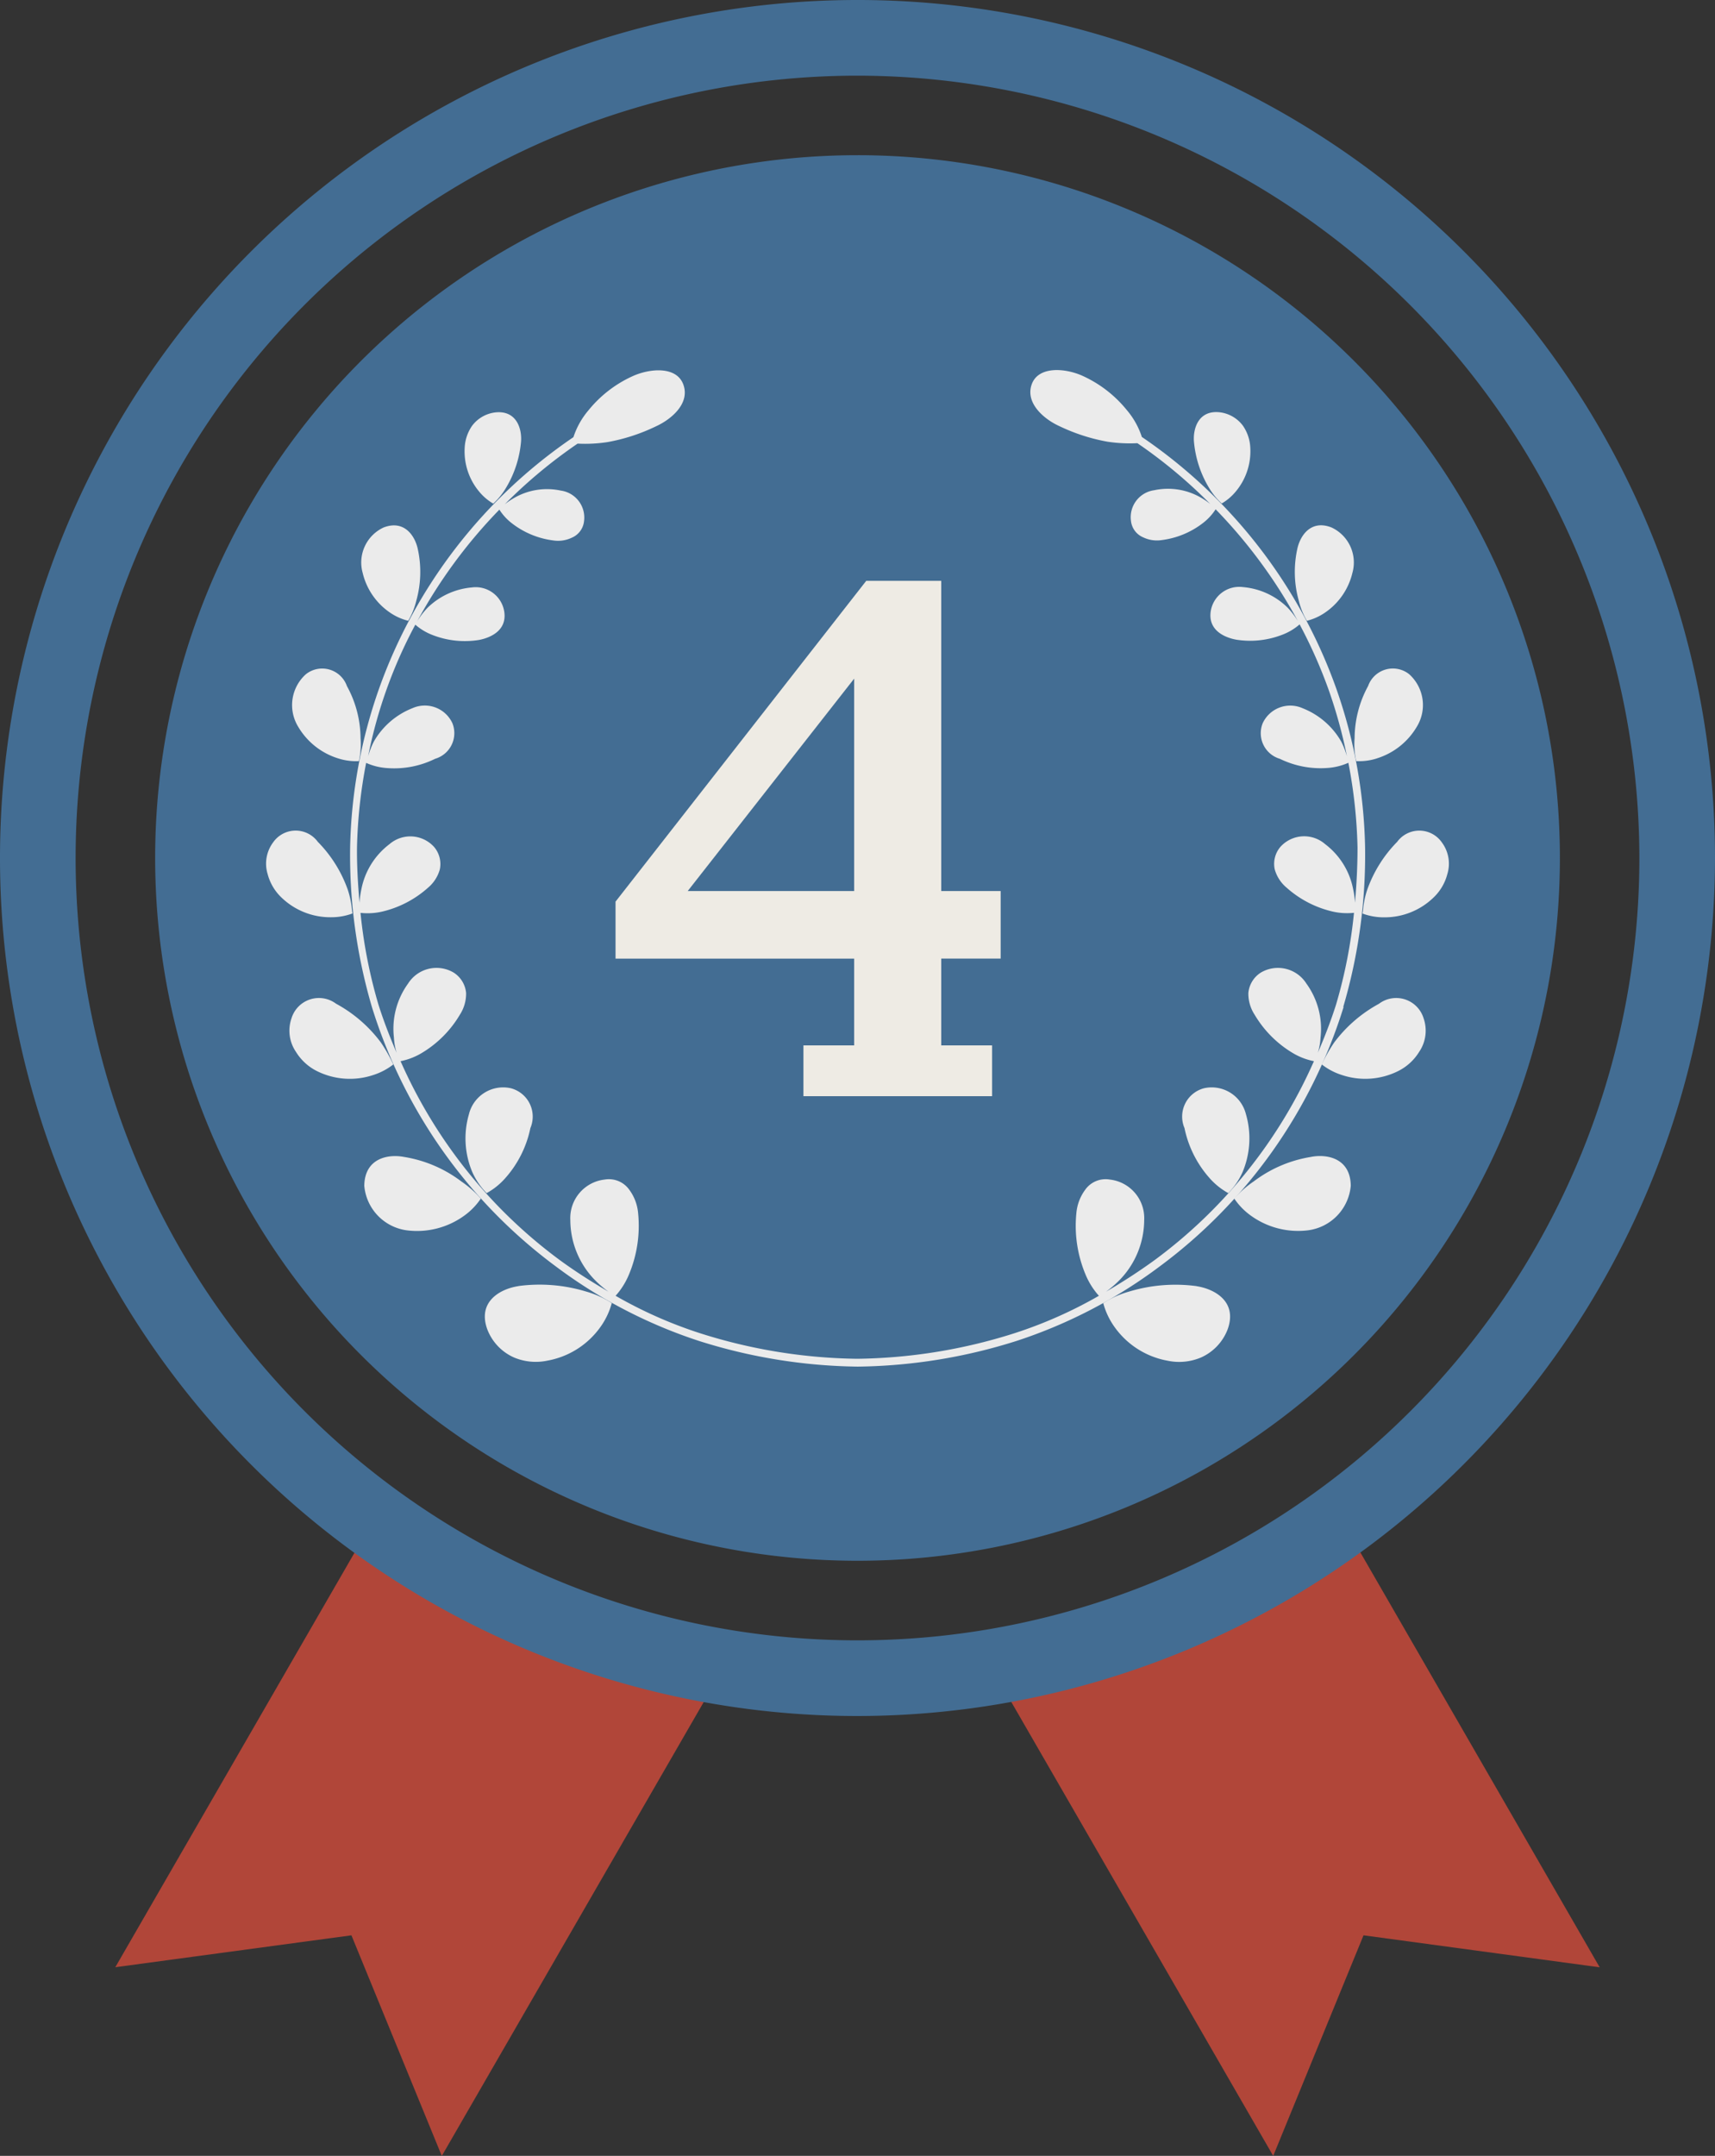 <svg xmlns="http://www.w3.org/2000/svg" xmlns:xlink="http://www.w3.org/1999/xlink" width="63.5" height="79.777" viewBox="0 0 63.5 79.777"><rect x="0" y="0" width="63.5" height="79.777" fill="#333333" stroke="none"/><defs><clipPath id="a"><path d="M0,0H63.5V79.777H0Z" fill="none"/></clipPath></defs><g clip-path="url(#a)"><path d="M6.209,98.081,14.952,96.9l3.346,8.164L29.1,86.356a29.518,29.518,0,0,1-12.986-5.428Z" transform="translate(-1.94 -25.285)" fill="#b14639"/><path d="M52.856,86.356l10.8,18.706L67,96.9l8.744,1.184-9.9-17.153a29.521,29.521,0,0,1-12.986,5.428" transform="translate(-16.514 -25.285)" fill="#b14639"/><path d="M31.75,63.5A31.75,31.75,0,1,1,63.5,31.749,31.786,31.786,0,0,1,31.75,63.5m0-60.7A28.95,28.95,0,1,0,60.7,31.749,28.982,28.982,0,0,0,31.75,2.8" fill="#436d93"/><path d="M60.367,34.359A26.006,26.006,0,1,1,34.36,8.353,26.006,26.006,0,0,1,60.367,34.359" transform="translate(-2.61 -2.61)" fill="#436d93"/><path d="M27.348,69.193c-.656.1-1.52.563-1.149,1.594a1.866,1.866,0,0,0,.994,1.047,2.077,2.077,0,0,0,1.226.117A3.078,3.078,0,0,0,30.4,70.69a2.729,2.729,0,0,0,.41-.872,3.573,3.573,0,0,0-.961-.428,5.917,5.917,0,0,0-2.5-.2" transform="translate(-8.158 -21.6)" fill="#ebebeb"/><path d="M25.2,59.493a3.2,3.2,0,0,0,.118,2.153,2.637,2.637,0,0,0,.532.783,2.567,2.567,0,0,0,.69-.554,4,4,0,0,0,.93-1.853,1.085,1.085,0,0,0-.73-1.476,1.305,1.305,0,0,0-1.541.947" transform="translate(-7.832 -18.278)" fill="#ebebeb"/><path d="M23.2,63.15a4.763,4.763,0,0,0-2.116-.9c-.584-.111-1.454.043-1.468,1.068a1.823,1.823,0,0,0,1.579,1.649,2.982,2.982,0,0,0,2.121-.542,2.48,2.48,0,0,0,.616-.635,4.1,4.1,0,0,0-.732-.639" transform="translate(-6.128 -19.439)" fill="#ebebeb"/><path d="M19.432,56.179a5.983,5.983,0,0,0-.457-.807,5.1,5.1,0,0,0-1.664-1.44,1.061,1.061,0,0,0-1.649.542,1.39,1.39,0,0,0,.164,1.239,1.923,1.923,0,0,0,.788.718,2.735,2.735,0,0,0,2.07.142,2.375,2.375,0,0,0,.749-.394" transform="translate(-4.869 -16.791)" fill="#ebebeb"/><path d="M17.528,47.768s-.017-.09-.031-.245a3.366,3.366,0,0,0-.139-.624,4.808,4.808,0,0,0-1.114-1.784,1.017,1.017,0,0,0-1.658.026,1.317,1.317,0,0,0-.2,1.165,1.835,1.835,0,0,0,.516.873,2.6,2.6,0,0,0,1.831.727,2.256,2.256,0,0,0,.795-.14" transform="translate(-4.477 -13.964)" fill="#ebebeb"/><path d="M17.439,39.3a2.162,2.162,0,0,0,.766.1,2.916,2.916,0,0,0,.06-.846,4.058,4.058,0,0,0-.505-1.932.971.971,0,0,0-1.52-.437,1.533,1.533,0,0,0-.287,1.938A2.616,2.616,0,0,0,17.439,39.3" transform="translate(-4.915 -11.235)" fill="#ebebeb"/><path d="M20.522,31.506a2.071,2.071,0,0,0,.67.3,2.731,2.731,0,0,0,.3-.747,3.94,3.94,0,0,0,.056-1.9c-.1-.485-.493-1.1-1.265-.807a1.427,1.427,0,0,0-.778,1.68,2.466,2.466,0,0,0,1.02,1.476" transform="translate(-6.077 -8.834)" fill="#ebebeb"/><path d="M26.085,25.564a2.59,2.59,0,0,0,.476-.593,3.969,3.969,0,0,0,.55-1.714c.031-.475-.174-1.143-.943-1.066a1.256,1.256,0,0,0-.873.5,1.552,1.552,0,0,0-.272.82,2.321,2.321,0,0,0,.531,1.605,1.968,1.968,0,0,0,.53.453" transform="translate(-7.818 -6.931)" fill="#ebebeb"/><path d="M62.873,69.193a5.917,5.917,0,0,0-2.5.2,3.559,3.559,0,0,0-.961.428,2.728,2.728,0,0,0,.41.872,3.078,3.078,0,0,0,1.977,1.26,2.077,2.077,0,0,0,1.226-.117,1.866,1.866,0,0,0,.994-1.047c.371-1.031-.493-1.493-1.149-1.594" transform="translate(-18.563 -21.6)" fill="#ebebeb"/><path d="M69.313,62.249a4.751,4.751,0,0,0-2.116.9,4.08,4.08,0,0,0-.733.639,2.487,2.487,0,0,0,.617.635,2.989,2.989,0,0,0,2.121.542,1.823,1.823,0,0,0,1.578-1.649c-.013-1.025-.884-1.179-1.467-1.068" transform="translate(-20.766 -19.439)" fill="#ebebeb"/><path d="M73.3,53.933a5.11,5.11,0,0,0-1.665,1.439,6.046,6.046,0,0,0-.457.807,2.356,2.356,0,0,0,.748.393,2.731,2.731,0,0,0,2.071-.142,1.916,1.916,0,0,0,.788-.717,1.393,1.393,0,0,0,.164-1.239,1.061,1.061,0,0,0-1.649-.542" transform="translate(-22.238 -16.791)" fill="#ebebeb"/><path d="M76.315,45.142a1.017,1.017,0,0,0-1.658-.026A4.809,4.809,0,0,0,73.544,46.9a3.366,3.366,0,0,0-.139.624c-.014.155-.031.245-.031.245a2.258,2.258,0,0,0,.8.14A2.6,2.6,0,0,0,76,47.18a1.828,1.828,0,0,0,.515-.873,1.315,1.315,0,0,0-.2-1.165" transform="translate(-22.925 -13.964)" fill="#ebebeb"/><path d="M73.762,39.3a2.618,2.618,0,0,0,1.487-1.179,1.534,1.534,0,0,0-.287-1.938.972.972,0,0,0-1.52.437,4.064,4.064,0,0,0-.5,1.932A2.916,2.916,0,0,0,73,39.4a2.162,2.162,0,0,0,.766-.1" transform="translate(-22.786 -11.235)" fill="#ebebeb"/><path d="M70.169,31.806a2.072,2.072,0,0,0,.67-.3,2.468,2.468,0,0,0,1.02-1.476,1.427,1.427,0,0,0-.778-1.68c-.772-.3-1.167.322-1.265.807a3.94,3.94,0,0,0,.056,1.9,2.731,2.731,0,0,0,.3.747" transform="translate(-21.784 -8.833)" fill="#ebebeb"/><path d="M65.382,62.428a2.638,2.638,0,0,0,.532-.783,3.207,3.207,0,0,0,.118-2.153,1.306,1.306,0,0,0-1.541-.946,1.084,1.084,0,0,0-.73,1.475,3.993,3.993,0,0,0,.93,1.853,2.576,2.576,0,0,0,.69.554" transform="translate(-19.904 -18.278)" fill="#ebebeb"/><path d="M65.319,25.564a1.967,1.967,0,0,0,.53-.453,2.321,2.321,0,0,0,.531-1.605,1.552,1.552,0,0,0-.272-.82,1.256,1.256,0,0,0-.873-.5c-.769-.077-.974.591-.943,1.066a3.969,3.969,0,0,0,.55,1.714,2.59,2.59,0,0,0,.476.593" transform="translate(-20.086 -6.931)" fill="#ebebeb"/><path d="M55.624,43.478a19.932,19.932,0,0,0,.807-5.908,18.726,18.726,0,0,0-1.066-5.865,18.922,18.922,0,0,0-7.2-9.314,2.923,2.923,0,0,0-.561-1,4.491,4.491,0,0,0-1.632-1.26c-.64-.291-1.644-.373-1.886.318s.457,1.283,1.02,1.539a6.946,6.946,0,0,0,1.781.578A5.539,5.539,0,0,0,48,22.622a18.4,18.4,0,0,1,2.7,2.251,2.7,2.7,0,0,0-.393-.262,2.437,2.437,0,0,0-1.686-.248,1.007,1.007,0,0,0-.858,1.138.745.745,0,0,0,.454.606,1.177,1.177,0,0,0,.688.1,3.135,3.135,0,0,0,1.534-.639,2.019,2.019,0,0,0,.458-.5,18.723,18.723,0,0,1,3.049,4.143,2.8,2.8,0,0,0-.4-.52,2.676,2.676,0,0,0-1.631-.743,1.068,1.068,0,0,0-1.2.9c-.1.69.5.962.941,1.044a3.289,3.289,0,0,0,1.73-.19,2.112,2.112,0,0,0,.621-.375A18,18,0,0,1,55.1,31.8a18.242,18.242,0,0,1,.66,2.411,3.078,3.078,0,0,0-.212-.547,2.851,2.851,0,0,0-1.429-1.234,1.125,1.125,0,0,0-1.478.552.988.988,0,0,0,.636,1.32,3.434,3.434,0,0,0,1.788.336,2.249,2.249,0,0,0,.747-.19,18.477,18.477,0,0,1,.339,3.13c0,.683-.034,1.366-.094,2.047a3.078,3.078,0,0,0-.067-.494,2.747,2.747,0,0,0-1.04-1.674,1.184,1.184,0,0,0-1.652.1.968.968,0,0,0-.212.837,1.363,1.363,0,0,0,.437.674,3.875,3.875,0,0,0,1.713.887A2.4,2.4,0,0,0,56.02,40a18.384,18.384,0,0,1-.665,3.4c-.192.605-.424,1.2-.674,1.781a2.258,2.258,0,0,0,.1-.562,2.847,2.847,0,0,0-.523-2,1.246,1.246,0,0,0-1.682-.41,1,1,0,0,0-.467.76,1.426,1.426,0,0,0,.231.8,4.057,4.057,0,0,0,1.416,1.421,2.443,2.443,0,0,0,.781.3,18.337,18.337,0,0,1-5.9,7.362,21.1,21.1,0,0,1-1.8,1.169,3.887,3.887,0,0,0,.556-.486,3.2,3.2,0,0,0,.859-2.164,1.435,1.435,0,0,0-1.272-1.5.925.925,0,0,0-.912.377,1.7,1.7,0,0,0-.327.865,4.659,4.659,0,0,0,.334,2.259,2.752,2.752,0,0,0,.5.8,16.336,16.336,0,0,1-3.147,1.392,19.946,19.946,0,0,1-5.8.939,19.934,19.934,0,0,1-5.8-.939,16.3,16.3,0,0,1-3.148-1.392,2.758,2.758,0,0,0,.5-.8,4.659,4.659,0,0,0,.334-2.259,1.7,1.7,0,0,0-.327-.865.925.925,0,0,0-.912-.377,1.434,1.434,0,0,0-1.271,1.5,3.191,3.191,0,0,0,.858,2.164,3.887,3.887,0,0,0,.556.486c-.619-.362-1.225-.747-1.8-1.167a18.338,18.338,0,0,1-5.9-7.364,2.443,2.443,0,0,0,.781-.3,4.058,4.058,0,0,0,1.416-1.421,1.431,1.431,0,0,0,.23-.8,1,1,0,0,0-.466-.76,1.246,1.246,0,0,0-1.683.41,2.846,2.846,0,0,0-.523,2,2.257,2.257,0,0,0,.1.562c-.25-.584-.481-1.174-.672-1.779a18.357,18.357,0,0,1-.666-3.4,2.4,2.4,0,0,0,.786-.043,3.877,3.877,0,0,0,1.713-.887,1.364,1.364,0,0,0,.437-.674.971.971,0,0,0-.213-.837,1.184,1.184,0,0,0-1.652-.1,2.747,2.747,0,0,0-1.04,1.674,3.243,3.243,0,0,0-.067.494c-.059-.679-.1-1.361-.094-2.043a18.517,18.517,0,0,1,.339-3.134,2.257,2.257,0,0,0,.747.19A3.432,3.432,0,0,0,22,34.3a.988.988,0,0,0,.636-1.32,1.125,1.125,0,0,0-1.478-.552,2.851,2.851,0,0,0-1.429,1.234,3.077,3.077,0,0,0-.212.547,17.425,17.425,0,0,1,1.748-4.871,2.105,2.105,0,0,0,.621.376,3.289,3.289,0,0,0,1.73.19c.439-.082,1.045-.354.942-1.044a1.069,1.069,0,0,0-1.2-.9,2.678,2.678,0,0,0-1.631.743,2.762,2.762,0,0,0-.4.523,18.719,18.719,0,0,1,3.05-4.145,1.98,1.98,0,0,0,.457.5,3.138,3.138,0,0,0,1.534.639,1.18,1.18,0,0,0,.689-.1.747.747,0,0,0,.454-.606,1.007,1.007,0,0,0-.859-1.138,2.437,2.437,0,0,0-1.686.248,2.736,2.736,0,0,0-.393.262,18.388,18.388,0,0,1,2.7-2.248,5.487,5.487,0,0,0,1.112-.057,6.918,6.918,0,0,0,1.79-.583c.563-.256,1.264-.84,1.016-1.539s-1.249-.606-1.887-.314a4.485,4.485,0,0,0-1.623,1.254,2.944,2.944,0,0,0-.562,1,18.919,18.919,0,0,0-7.2,9.314,18.729,18.729,0,0,0-1.068,5.866,19.917,19.917,0,0,0,.807,5.909,18.894,18.894,0,0,0,6.813,9.6,18.315,18.315,0,0,0,5.288,2.752,20.2,20.2,0,0,0,5.888.953,20.19,20.19,0,0,0,5.886-.953,18.305,18.305,0,0,0,5.288-2.751,18.9,18.9,0,0,0,6.813-9.6" transform="translate(-5.887 -6.222)" fill="#ebebeb"/></g><g clip-path="url(#a)"><path d="M10.093-5.091H1.257V-7.2l9.282-11.87h2.778V-7.592h2.2v2.5h-2.2v3.212H15.2V0H8.214V-1.879h1.879ZM3.93-7.592h6.163v-7.86Z" transform="translate(21.534 40.564)" fill="#eeebe4"/></g></svg>